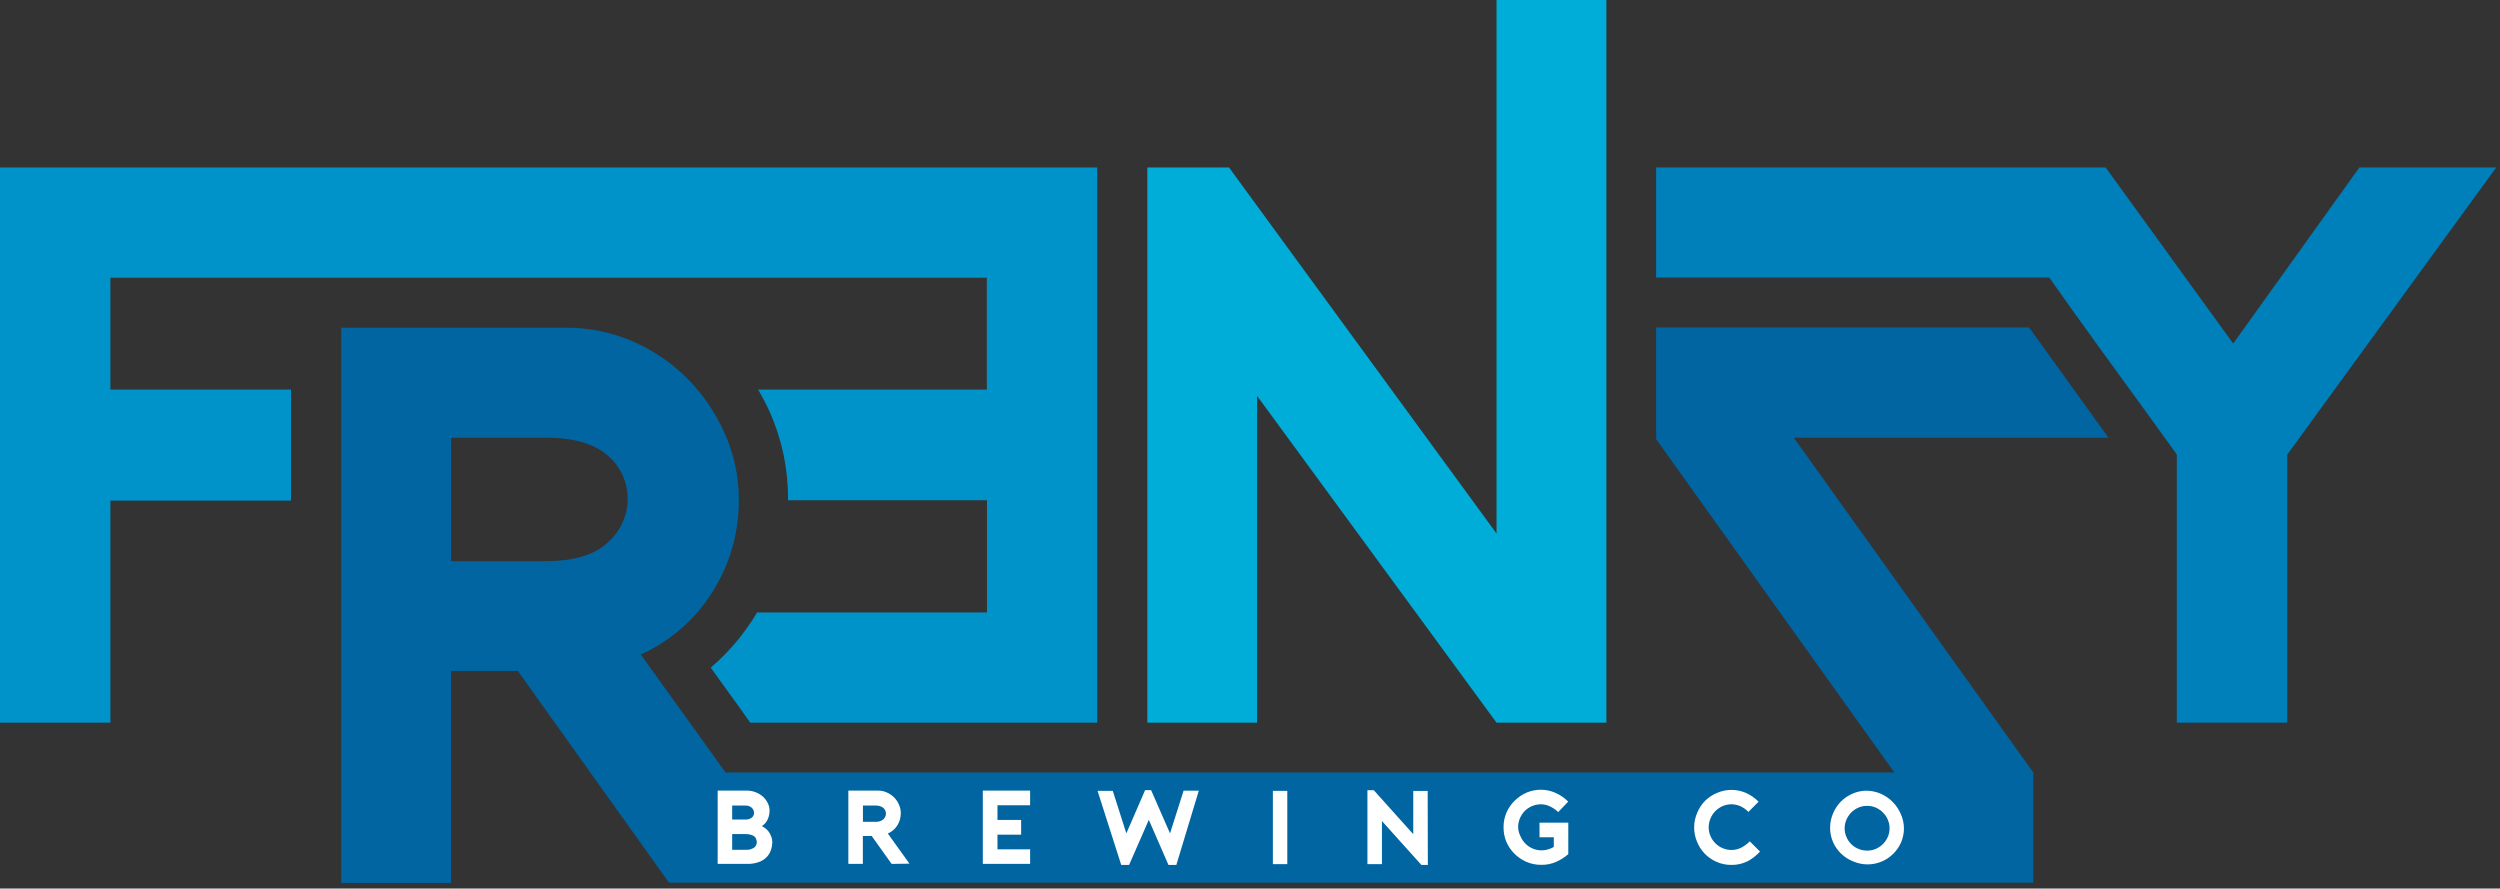 <svg xmlns="http://www.w3.org/2000/svg" xmlns:xlink="http://www.w3.org/1999/xlink" width="287px" height="102px" viewBox="0 0 287 102"><rect x="0" y="0" width="287" height="102" fill="#333333" stroke="none"/><title>Slice 1</title><desc>Created with Sketch.</desc><g id="Page-1" stroke="none" stroke-width="1" fill="none" fill-rule="evenodd"><g id="Frenzy-Logo"><rect id="Rectangle" fill="#FFFFFF" x="81" y="90" width="140" height="10"></rect><path d="M84.887,19.227 L0,19.227 L0,82.963 L12.675,82.963 L12.675,57.472 L33.408,57.472 L33.408,44.727 L12.675,44.727 L12.675,31.882 L113.288,31.882 L113.288,44.727 L87.033,44.727 C87.524,45.555 87.969,46.411 88.363,47.29 C89.76,50.415 90.476,53.799 90.464,57.219 C90.464,57.292 90.464,57.355 90.464,57.427 L113.306,57.427 L113.306,70.308 L86.915,70.308 L86.399,71.147 C85.91,71.899 85.394,72.613 84.851,73.287 C83.875,74.507 82.783,75.632 81.591,76.644 L84.851,81.158 L86.127,82.963 L125.963,82.963 L125.963,19.227 L84.887,19.227 Z" id="Path" fill="#0093C9" fill-rule="nonzero"></path><polygon id="Path" fill="#00ACD8" fill-rule="nonzero" points="131.712 19.227 141.092 19.227 171.802 61.245 171.802 0 184.413 0 184.413 82.963 171.802 82.963 144.315 45.449 144.315 82.963 131.712 82.963"></polygon><path d="M270.857,19.227 L256.372,39.446 L241.732,19.227 L190.126,19.227 L190.126,31.864 L235.259,31.864 L237.975,35.691 C240.015,38.543 242.055,41.366 244.095,44.158 C246.132,46.956 248.069,49.619 249.898,52.173 L249.898,82.963 L262.573,82.963 L262.573,52.192 L286.565,19.227 L270.857,19.227 Z" id="Path" fill="#0080BB" fill-rule="nonzero"></path><path d="M86.616,96.033 C86.498,95.941 86.363,95.873 86.218,95.835 C86.012,95.776 85.798,95.748 85.584,95.754 L84.054,95.754 L84.054,97.559 L85.584,97.559 C85.935,97.59 86.286,97.501 86.58,97.306 C86.767,97.157 86.877,96.931 86.879,96.692 C86.88,96.575 86.859,96.459 86.815,96.349 C86.778,96.228 86.709,96.12 86.616,96.033 L86.616,96.033 Z" id="Path" fill="#0065A1" fill-rule="nonzero"></path><path d="M86.29,93.876 C86.465,93.744 86.566,93.536 86.562,93.316 C86.565,93.087 86.465,92.869 86.29,92.721 C86.092,92.551 85.836,92.464 85.575,92.477 L84.054,92.477 L84.054,94.084 L85.575,94.084 C85.83,94.095 86.081,94.022 86.29,93.876 Z" id="Path" fill="#0065A1" fill-rule="nonzero"></path><path d="M100.495,92.477 L99.065,92.477 L99.065,94.345 L100.495,94.345 C100.821,94.366 101.144,94.267 101.401,94.066 C101.594,93.897 101.706,93.654 101.708,93.398 C101.703,93.145 101.591,92.906 101.401,92.739 C101.139,92.548 100.819,92.455 100.495,92.477 Z" id="Path" fill="#0065A1" fill-rule="nonzero"></path><path d="M216.155,93.271 C215.92,93.037 215.644,92.847 215.341,92.712 C215.029,92.577 214.693,92.509 214.354,92.513 C214.009,92.509 213.666,92.577 213.349,92.712 C213.041,92.844 212.761,93.034 212.525,93.271 C212.292,93.509 212.105,93.787 211.973,94.093 C211.835,94.409 211.764,94.75 211.764,95.095 C211.763,95.437 211.834,95.775 211.973,96.088 C212.229,96.708 212.725,97.199 213.349,97.451 C213.667,97.585 214.009,97.652 214.354,97.649 C214.696,97.653 215.035,97.586 215.35,97.451 C215.653,97.315 215.929,97.126 216.164,96.891 C216.914,96.163 217.134,95.049 216.717,94.093 C216.585,93.785 216.395,93.506 216.155,93.271 L216.155,93.271 Z" id="Path" fill="#0065A1" fill-rule="nonzero"></path><path d="M242.058,50.251 L235.394,40.999 L232.941,37.596 L190.126,37.596 L190.126,50.413 L217.468,88.677 L83.293,88.677 L73.561,75.137 C76.912,73.63 79.745,71.176 81.709,68.078 C83.793,64.852 84.874,61.083 84.814,57.246 C84.808,54.624 84.24,52.032 83.149,49.646 C82.111,47.323 80.657,45.21 78.857,43.409 C77.059,41.616 74.936,40.18 72.601,39.175 C70.21,38.139 67.63,37.611 65.023,37.623 L39.175,37.623 L39.175,101.359 L51.778,101.359 L51.778,77.024 L59.446,77.024 L76.802,101.332 L233.43,101.332 L233.43,88.695 L205.934,50.251 L242.058,50.251 Z M69.767,62.283 C68.246,63.709 65.874,64.422 62.651,64.422 L51.787,64.422 L51.787,50.251 L62.651,50.251 C65.874,50.251 68.246,50.934 69.767,52.3 C71.229,53.536 72.068,55.353 72.058,57.264 C72.048,59.187 71.214,61.013 69.767,62.283 L69.767,62.283 Z M88.508,97.559 C88.418,97.863 88.257,98.142 88.037,98.371 C87.786,98.635 87.476,98.836 87.132,98.958 C86.697,99.115 86.236,99.188 85.774,99.175 L82.388,99.175 L82.388,90.762 L85.774,90.762 C86.119,90.762 86.46,90.83 86.779,90.961 C87.081,91.08 87.36,91.251 87.603,91.466 C87.827,91.678 88.011,91.929 88.146,92.206 C88.284,92.487 88.352,92.796 88.345,93.109 C88.341,93.419 88.276,93.726 88.155,94.012 C88.014,94.353 87.77,94.643 87.458,94.842 C87.657,94.933 87.84,95.055 88.001,95.203 C88.145,95.343 88.27,95.5 88.372,95.672 C88.462,95.833 88.535,96.002 88.59,96.178 C88.635,96.346 88.659,96.519 88.662,96.692 C88.655,96.999 88.603,97.303 88.508,97.595 L88.508,97.559 Z M102.36,99.175 L100.07,95.97 L99.056,95.97 L99.056,99.175 L97.39,99.175 L97.39,90.762 L100.803,90.762 C101.146,90.761 101.485,90.832 101.799,90.97 C102.109,91.103 102.392,91.293 102.632,91.529 C102.868,91.766 103.059,92.045 103.193,92.351 C103.339,92.668 103.413,93.013 103.411,93.362 C103.414,93.867 103.27,94.363 102.994,94.788 C102.733,95.185 102.362,95.499 101.926,95.69 L104.406,99.148 L102.36,99.175 Z M118.258,92.441 L114.51,92.441 L114.51,94.129 L117.226,94.129 L117.226,95.817 L114.51,95.817 L114.51,97.505 L118.258,97.505 L118.258,99.175 L112.826,99.175 L112.826,90.762 L118.258,90.762 L118.258,92.441 Z M135.044,99.292 L134.139,99.292 L131.884,94.12 L129.621,99.292 L128.715,99.292 L125.999,90.789 L127.747,90.789 L129.304,95.672 L131.459,90.708 L132.147,90.708 L134.32,95.672 C134.573,94.869 134.836,94.057 135.098,93.217 C135.361,92.378 135.614,91.574 135.877,90.771 L137.624,90.771 L135.044,99.292 Z M147.782,99.202 L146.126,99.202 L146.126,90.789 L147.782,90.789 L147.782,99.202 Z M163.916,99.292 L163.174,99.292 L158.647,94.255 L158.647,99.202 L156.981,99.202 L156.981,90.717 L157.714,90.717 L162.241,95.763 L162.241,90.798 L163.898,90.798 L163.916,99.292 Z M174.563,96.024 C174.829,96.651 175.329,97.149 175.957,97.415 C176.281,97.552 176.629,97.623 176.98,97.622 C177.223,97.621 177.464,97.585 177.696,97.514 C177.933,97.45 178.161,97.356 178.375,97.234 L178.375,96.115 L176.736,96.115 L176.736,94.445 L180.04,94.445 L180.04,98.055 C179.612,98.426 179.13,98.731 178.61,98.958 C178.095,99.178 177.54,99.289 176.98,99.283 C176.357,99.296 175.738,99.17 175.17,98.913 C174.66,98.683 174.199,98.359 173.812,97.956 C173.423,97.562 173.115,97.096 172.906,96.584 C172.708,96.081 172.607,95.545 172.607,95.004 C172.586,93.819 173.069,92.681 173.938,91.872 C174.333,91.489 174.797,91.182 175.305,90.97 C175.811,90.765 176.353,90.66 176.899,90.663 C177.47,90.663 178.034,90.783 178.556,91.015 C179.108,91.255 179.609,91.598 180.031,92.026 L178.882,93.226 C178.601,92.955 178.276,92.732 177.922,92.567 C177.602,92.416 177.253,92.336 176.899,92.333 C176.547,92.332 176.199,92.402 175.876,92.54 C175.565,92.672 175.282,92.862 175.043,93.1 C174.804,93.345 174.613,93.633 174.482,93.948 C174.346,94.271 174.278,94.618 174.282,94.968 C174.296,95.34 174.392,95.703 174.563,96.033 L174.563,96.024 Z M200.574,98.895 C200.029,99.157 199.432,99.293 198.827,99.292 C198.203,99.306 197.584,99.18 197.016,98.922 C196.504,98.692 196.042,98.364 195.658,97.956 C195.288,97.557 194.996,97.091 194.798,96.584 C194.594,96.085 194.49,95.552 194.49,95.013 C194.482,94.416 194.606,93.825 194.852,93.28 C195.061,92.771 195.369,92.308 195.758,91.917 C196.155,91.533 196.622,91.227 197.134,91.015 C198.181,90.57 199.364,90.57 200.411,91.015 C200.963,91.259 201.464,91.605 201.887,92.035 L200.719,93.208 C200.457,92.941 200.151,92.721 199.814,92.558 C199.486,92.413 199.131,92.336 198.772,92.333 C198.424,92.331 198.078,92.402 197.758,92.54 C197.449,92.679 197.167,92.871 196.925,93.109 C196.439,93.607 196.163,94.273 196.156,94.968 C196.155,95.316 196.226,95.66 196.364,95.979 C196.63,96.606 197.13,97.104 197.758,97.369 C198.078,97.507 198.424,97.578 198.772,97.577 C199.159,97.58 199.541,97.49 199.886,97.315 C200.252,97.126 200.586,96.879 200.873,96.584 L202.05,97.758 C201.628,98.222 201.129,98.61 200.574,98.904 L200.574,98.895 Z M218.573,95.086 C218.575,95.624 218.47,96.158 218.265,96.656 C218.054,97.159 217.747,97.616 217.359,98.001 C216.978,98.388 216.522,98.695 216.02,98.904 C214.984,99.342 213.814,99.342 212.778,98.904 C212.276,98.71 211.815,98.422 211.42,98.055 C210.563,97.274 210.081,96.163 210.098,95.004 C210.096,94.455 210.207,93.911 210.424,93.407 C210.835,92.385 211.631,91.565 212.643,91.123 C213.172,90.886 213.746,90.765 214.327,90.771 C215.446,90.801 216.509,91.267 217.287,92.071 C217.669,92.457 217.976,92.91 218.192,93.407 C218.438,93.936 218.568,94.511 218.573,95.095 L218.573,95.086 Z" id="Shape" fill="#0065A1" fill-rule="nonzero"></path></g></g></svg>